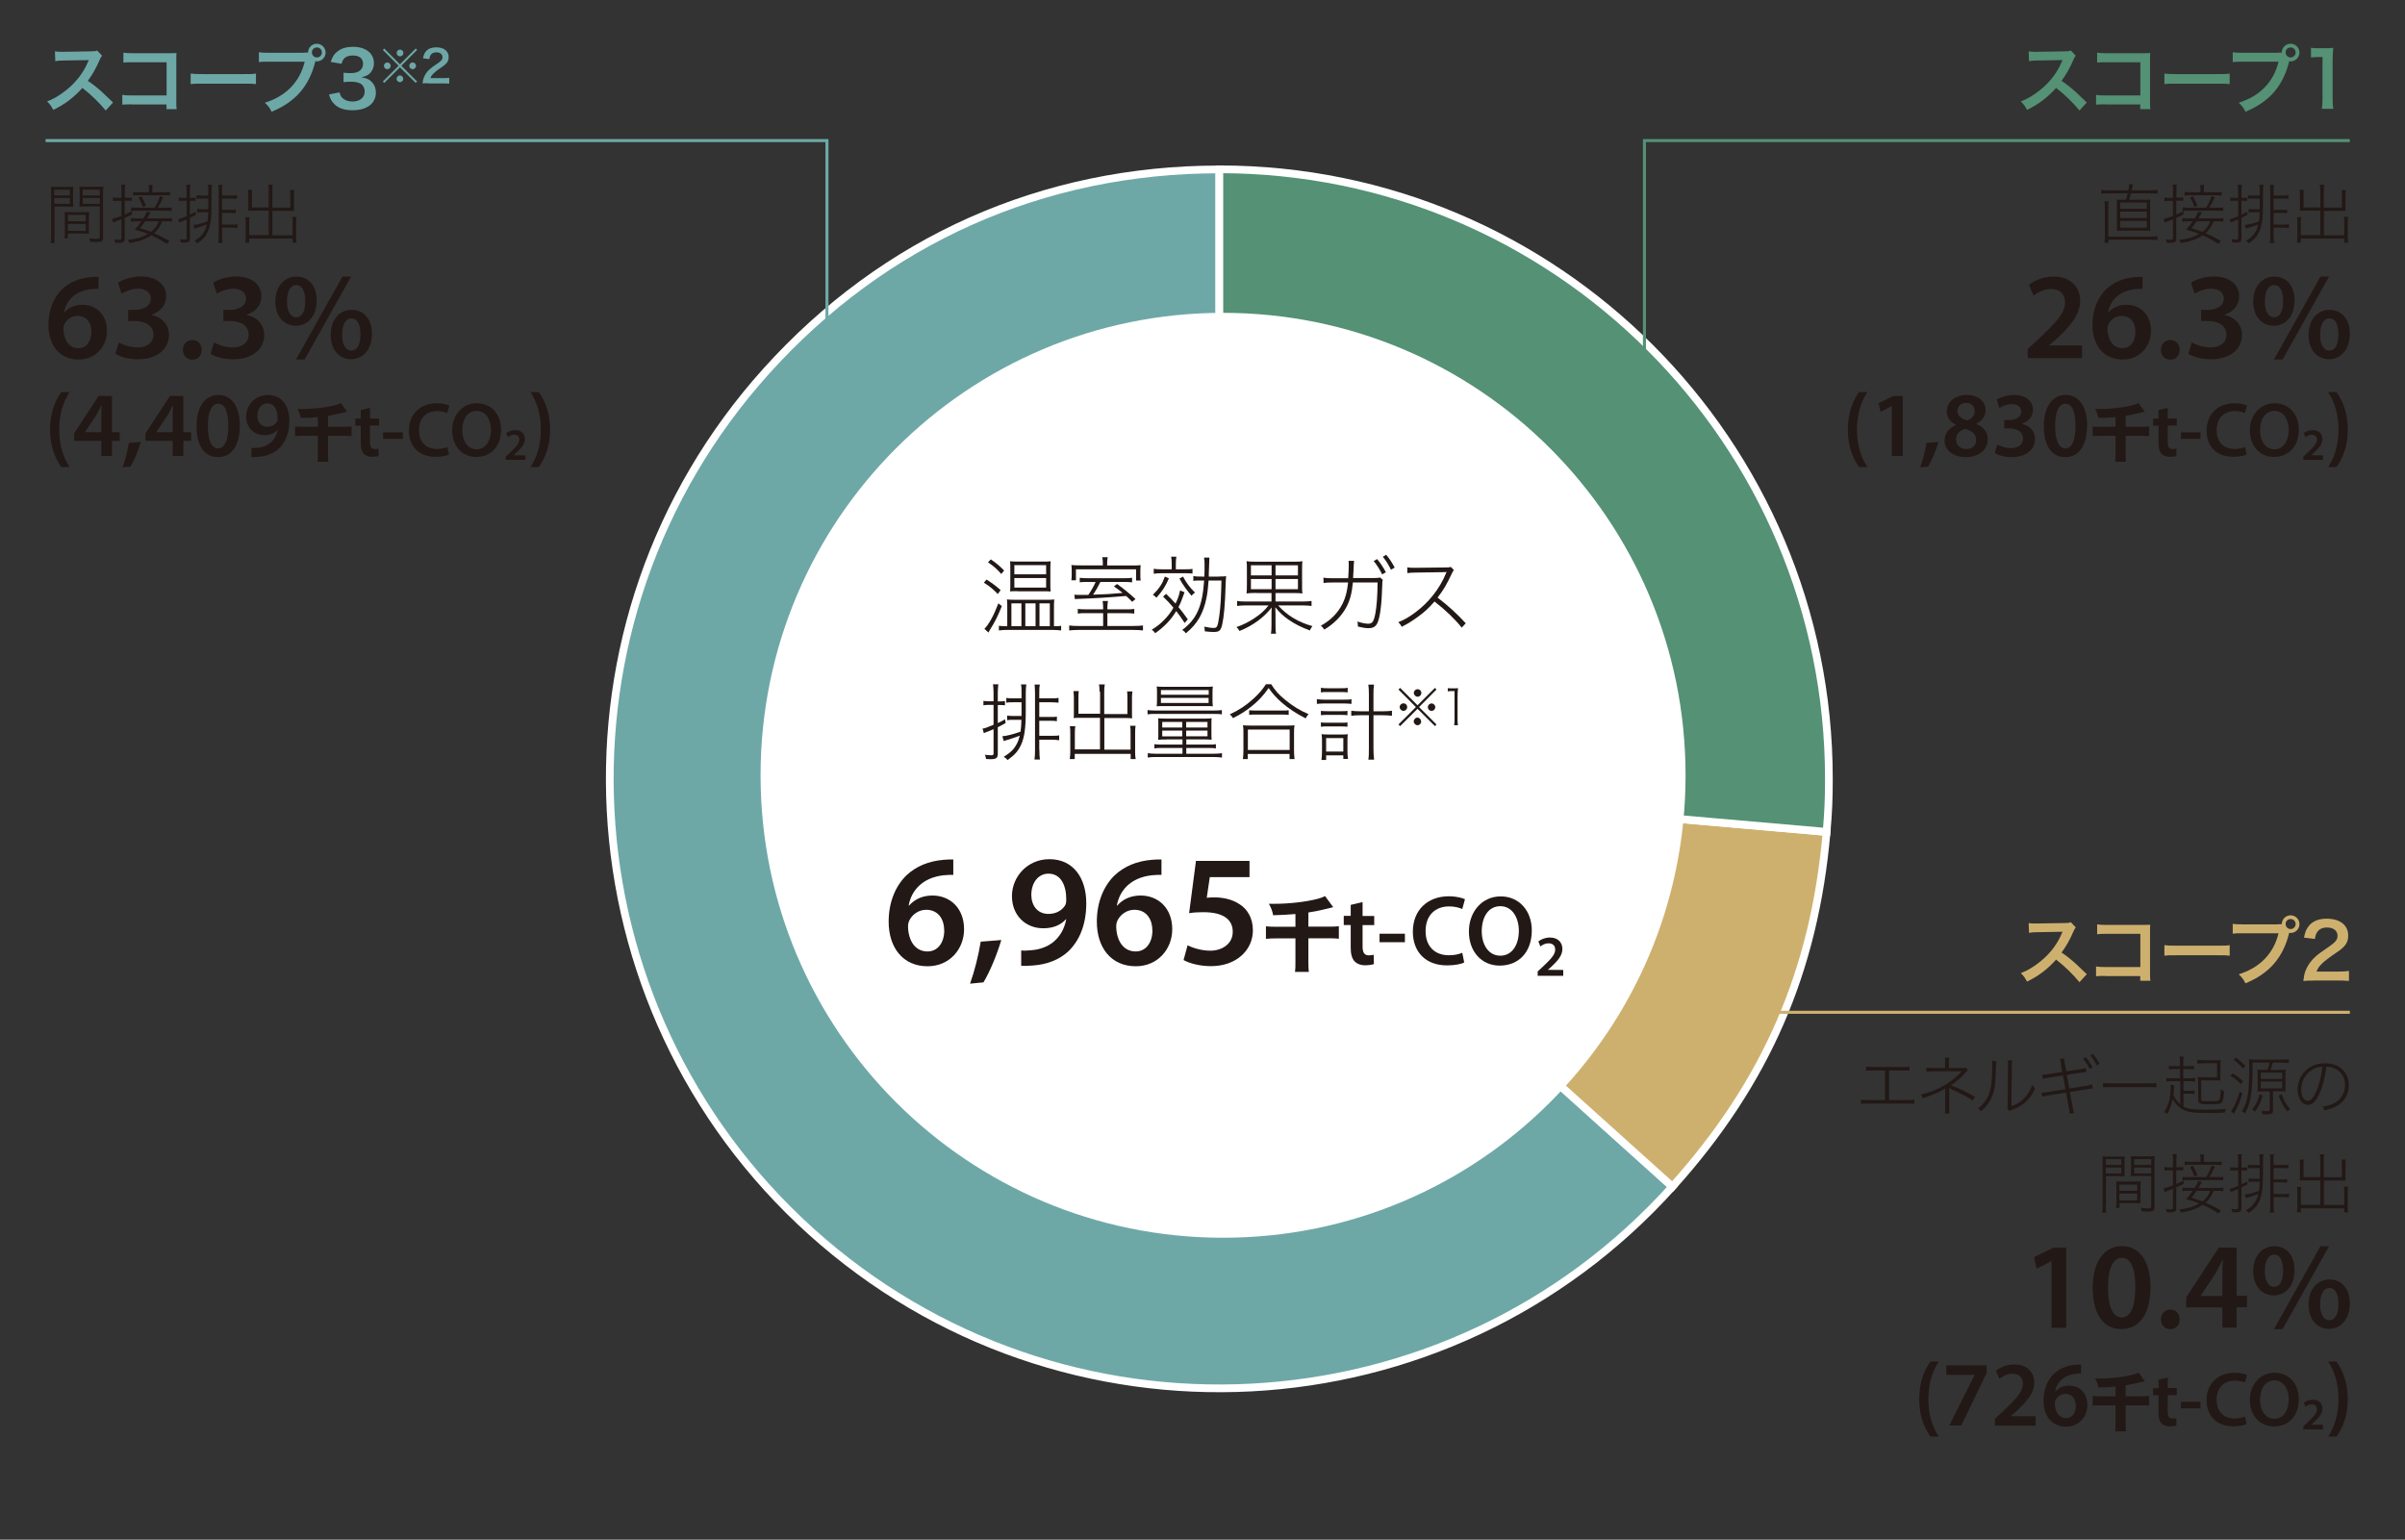 <?xml version="1.0" encoding="UTF-8"?>
<svg id="_レイヤー_1" data-name="レイヤー_1" xmlns="http://www.w3.org/2000/svg" xmlns:xlink="http://www.w3.org/1999/xlink" viewBox="0 0 221 141.5">
  <rect x="0" y="0" width="221" height="141.5" fill="#333333" stroke="none"/>
  <defs>
    <style>
      .cls-1, .cls-2, .cls-3, .cls-4, .cls-5 {
        fill: none;
      }

      .cls-6 {
        fill: #221815;
      }

      .cls-2 {
        stroke: #fff;
        stroke-width: .71px;
      }

      .cls-2, .cls-3, .cls-4, .cls-5 {
        stroke-miterlimit: 10;
      }

      .cls-7 {
        fill: #fff;
      }

      .cls-3 {
        stroke: #ceb06e;
      }

      .cls-3, .cls-4, .cls-5 {
        stroke-width: .28px;
      }

      .cls-4 {
        stroke: #6da8a7;
      }

      .cls-5 {
        stroke: #549175;
      }

      .cls-8 {
        fill: #549175;
      }

      .cls-9 {
        fill: #6da8a7;
      }

      .cls-10 {
        fill: #ceb06e;
      }

      .cls-11 {
        clip-path: url(#clippath);
      }
    </style>
    <clipPath id="clippath">
      <rect class="cls-1" width="221" height="141.5"/>
    </clipPath>
  </defs>
  <g class="cls-11">
    <path class="cls-9" d="M112.05,71.58l41.63,37.48c-20.7,22.99-56.12,24.84-79.11,4.15-22.99-20.7-24.85-56.12-4.15-79.11,10.85-12.05,25.42-18.53,41.63-18.53v56.01Z"/>
    <path class="cls-2" d="M112.05,71.58l41.63,37.48c-20.7,22.99-56.12,24.84-79.11,4.15-22.99-20.7-24.85-56.12-4.15-79.11,10.85-12.05,25.42-18.53,41.63-18.53v56.01Z"/>
    <path class="cls-10" d="M112.05,71.58l55.8,4.88c-1.12,12.82-5.56,23.03-14.17,32.6l-41.63-37.48Z"/>
    <path class="cls-2" d="M112.05,71.58l55.8,4.88c-1.12,12.82-5.56,23.03-14.17,32.6l-41.63-37.48Z"/>
    <path class="cls-8" d="M112.05,71.58V15.56c30.93,0,56.01,25.08,56.01,56.01,0,1.86-.05,3.03-.21,4.88l-55.8-4.88Z"/>
    <path class="cls-2" d="M112.05,71.58V15.56c30.93,0,56.01,25.08,56.01,56.01,0,1.86-.05,3.03-.21,4.88l-55.8-4.88Z"/>
    <path class="cls-7" d="M154.89,71.25c0,23.47-19.03,42.5-42.5,42.5s-42.5-19.03-42.5-42.5,19.03-42.5,42.5-42.5,42.5,19.03,42.5,42.5"/>
  </g>
  <g>
    <path class="cls-8" d="M191.09,10.16c-.58-.71-1.39-1.5-2.15-2.08-.79.88-1.6,1.5-2.67,2.02-.2-.36-.28-.48-.57-.78.54-.21.88-.4,1.4-.77,1.06-.74,1.9-1.76,2.35-2.85l.08-.18q-.11,0-2.32.04c-.34,0-.53.02-.76.06l-.03-.9c.2.03.33.04.62.04h.17l2.46-.04c.39,0,.45-.01.62-.08l.46.48c-.09.1-.15.2-.22.38-.32.75-.67,1.36-1.09,1.93.44.29.82.59,1.3,1.02q.17.15,1.02.97l-.67.73Z"/>
    <path class="cls-8" d="M193.47,9.59c-.48,0-.65,0-.86.03v-.9c.26.04.38.05.88.05h3.19v-3.05h-3.07c-.5,0-.64,0-.9.03v-.91c.26.04.39.05.9.05h3.37q.36,0,.61-.01c-.02.19-.02.26-.02.58v3.85c0,.35,0,.55.04.72h-.94v-.43h-3.19Z"/>
    <path class="cls-8" d="M198.9,6.76c.31.04.44.05,1.13.05h3.73c.69,0,.83,0,1.13-.05v.97c-.28-.04-.36-.04-1.14-.04h-3.72c-.78,0-.86,0-1.14.04v-.97Z"/>
    <path class="cls-8" d="M209.27,4.84c.21,0,.29,0,.41-.01,0-.46.36-.81.81-.81s.81.36.81.81-.36.81-.81.81c-.04,0-.08,0-.13-.01-.57,2.29-1.81,3.72-4.02,4.64-.18-.36-.3-.53-.62-.83,1.94-.6,3.21-1.91,3.66-3.77h-3.33c-.52,0-.65,0-.88.04v-.91c.25.04.42.05.9.05h3.21ZM210.03,4.82c0,.25.2.46.46.46s.46-.21.46-.46-.2-.46-.46-.46-.46.2-.46.46Z"/>
    <path class="cls-8" d="M213.36,10.01c.04-.27.06-.55.06-.91v-3.86h-.34c-.26,0-.46.01-.72.04v-.89c.22.04.37.04.7.04h.64c.36,0,.46,0,.71-.04-.04.41-.06.74-.06,1.16v3.54c0,.37.01.62.06.91h-1.06Z"/>
  </g>
  <g>
    <path class="cls-6" d="M195.58,17.49c.05-.25.07-.42.08-.58l.34.04c-.02.07-.02.1-.07.31-.02.1-.03.14-.05.23h1.77c.25,0,.43-.01.61-.04v.36c-.17-.02-.36-.04-.61-.04h-1.84c-.08.31-.08.34-.16.59h1.27c.31,0,.48,0,.68-.02-.02.15-.02.34-.02.66v1.58c0,.3,0,.49.02.64-.2-.02-.36-.02-.68-.02h-1.73c-.32,0-.48,0-.68.02.02-.15.02-.34.02-.64v-1.58c0-.31,0-.52-.02-.66.2.02.37.02.68.02h.16c.08-.23.11-.35.16-.59h-1.83c-.2,0-.38.01-.59.04v-.36c.2.03.35.04.59.04h1.9ZM197.7,21.74c.22,0,.39-.01.56-.04v.37c-.19-.03-.33-.04-.58-.04h-3.93v.29h-.37c.03-.2.04-.42.04-.66v-2.54c0-.26-.01-.46-.04-.62h.38c-.02.17-.03.38-.03.62v2.63h3.95ZM194.83,19.19h2.45v-.58h-2.45v.58ZM194.83,20.04h2.45v-.6h-2.45v.6ZM194.83,20.93h2.45v-.63h-2.45v.63Z"/>
    <path class="cls-6" d="M199.69,17.58c0-.25-.01-.41-.04-.61h.38c-.03.19-.04.35-.04.59v.61h.2c.21,0,.3,0,.43-.03v.32c-.14-.02-.24-.02-.43-.02h-.21v1.27c.26-.11.38-.16.67-.31v.31c-.28.13-.36.17-.67.31v1.92c0,.29-.13.38-.61.38-.07,0-.18,0-.26-.01-.02-.12-.04-.2-.09-.31.15.02.29.04.41.04.2,0,.25-.03.25-.16v-1.73c-.2.08-.21.08-.44.17-.13.05-.23.09-.31.14l-.11-.35c.19-.03.41-.1.86-.26v-1.39h-.34c-.17,0-.3,0-.44.02v-.33c.14.02.28.04.46.04h.32v-.59ZM203.41,20.34c-.17.45-.39.79-.74,1.09.53.23.79.36,1.42.72l-.25.26c-.58-.38-.91-.55-1.43-.78-.53.35-1.11.56-1.99.71-.05-.12-.09-.18-.18-.29.79-.08,1.34-.25,1.86-.55-.41-.17-.63-.24-1.22-.4.27-.28.38-.42.62-.76h-.4c-.27,0-.42,0-.56.03v-.33c.14.02.29.03.56.03h.58c.16-.25.26-.46.31-.62l.35.07c-.04.08-.06.11-.14.24-.05.08-.08.14-.18.31h1.71c.29,0,.45,0,.58-.03v.33c-.13-.02-.3-.03-.57-.03h-.32ZM202.72,19.08c.22-.33.35-.61.51-1.06l.29.1c-.17.4-.31.67-.5.97h.7c.28,0,.46,0,.58-.03v.33c-.13-.02-.31-.03-.58-.03h-2.6c-.26,0-.41,0-.55.03v-.33c.12.02.28.03.55.03h1.58ZM203.57,17.67c.29,0,.45,0,.58-.03v.33c-.13-.02-.3-.03-.58-.03h-2.25c-.28,0-.44,0-.57.03v-.33c.14.02.29.03.58.03h.88v-.2c0-.2-.01-.35-.04-.47h.38c-.02.16-.04.3-.04.47v.2h1.06ZM201.52,18.04c.19.34.26.5.4.86l-.28.11c-.11-.35-.2-.53-.39-.86l.26-.11ZM201.85,20.34c-.19.28-.3.43-.47.63.49.15.67.21,1.01.34.26-.2.44-.41.58-.66.05-.1.07-.16.13-.31h-1.24Z"/>
    <path class="cls-6" d="M205.67,17.59c0-.24-.01-.43-.04-.62h.38c-.02.17-.04.38-.04.62v.6h.1c.2,0,.29,0,.42-.03v.31c-.14-.02-.23-.02-.42-.02h-.1v1.28c.19-.09.28-.13.52-.26l.04.26c-.26.14-.35.19-.56.29v1.9c0,.29-.12.38-.5.38-.09,0-.23,0-.34-.01-.02-.13-.04-.19-.08-.31.19.03.32.04.46.04.12,0,.16-.02.16-.14v-1.71c-.19.08-.34.14-.46.19-.08.02-.13.05-.22.1l-.1-.32c.17-.02.3-.07.78-.27v-1.42h-.29c-.17,0-.29,0-.43.03v-.32c.14.02.25.03.43.03h.29v-.6ZM206.29,20.67c.31-.02.8-.14,1.29-.32.04-.29.05-.5.07-.85h-.55c-.22,0-.34,0-.47.03v-.33c.14.02.25.03.47.03h.55v-.98h-.59c-.22,0-.34,0-.49.03v-.34c.14.02.25.03.49.03h.59v-.32c0-.37,0-.49-.04-.67h.38c-.02.16-.04.34-.04.66v1.23c0,1.19-.1,1.87-.33,2.39-.2.45-.45.74-.97,1.11-.08-.1-.14-.14-.27-.23.5-.31.71-.53.92-.9.1-.19.16-.35.22-.61-.19.07-.37.14-.59.21q-.07.02-.42.13-.08.02-.13.04l-.1-.34ZM208.93,21.63c0,.33.01.51.04.7h-.39c.03-.2.04-.38.04-.7v-4.02c0-.25-.01-.44-.03-.62h.37c-.03.14-.04.3-.04.61v.37h.85c.26,0,.38,0,.52-.04v.35c-.17-.02-.33-.03-.52-.03h-.85v1.04h.75c.29,0,.4,0,.5-.03v.34c-.13-.02-.26-.03-.5-.03h-.75v1.07h.88c.26,0,.41,0,.54-.03v.35c-.17-.02-.34-.04-.54-.04h-.88v.71Z"/>
    <path class="cls-6" d="M213.21,17.5c0-.27-.01-.39-.04-.53h.41c-.03.16-.04.29-.04.53v1.58h1.66v-1.19c0-.16,0-.29-.02-.43h.38c-.02.17-.03.29-.03.44v1.21c0,.1,0,.18.01.28-.14,0-.25-.01-.36-.01h-1.63v2.25h1.87v-1.18c0-.22,0-.37-.03-.52h.38c-.02.15-.03.29-.03.52v1.37c0,.2.01.33.04.48h-.36v-.37h-3.99v.37h-.36c.02-.15.04-.29.04-.48v-1.34c0-.22,0-.37-.03-.52h.38c-.02.16-.03.28-.03.51v1.14h1.79v-2.25h-1.52c-.11,0-.21,0-.36.01.01-.14.01-.19.01-.28v-1.19c0-.14-.01-.28-.03-.45h.38c-.02.13-.02.25-.02.44v1.17h1.54v-1.58Z"/>
  </g>
  <g>
    <path class="cls-6" d="M186.33,32.92v-.85l.87-.8c1.74-1.61,2.55-2.49,2.56-3.47,0-.66-.35-1.24-1.32-1.24-.65,0-1.2.33-1.58.61l-.41-.99c.53-.43,1.34-.76,2.27-.76,1.63,0,2.43,1.03,2.43,2.23,0,1.29-.93,2.34-2.21,3.53l-.65.55v.02h3.03v1.16h-5Z"/>
    <path class="cls-6" d="M196.89,26.54c-.2,0-.43,0-.71.03-1.54.18-2.29,1.13-2.47,2.15h.03c.36-.42.92-.71,1.66-.71,1.27,0,2.26.91,2.26,2.4,0,1.41-1.03,2.63-2.6,2.63-1.79,0-2.78-1.36-2.78-3.17,0-1.42.51-2.57,1.28-3.31.68-.63,1.56-1,2.62-1.09.31-.03.53-.03.7-.02v1.09ZM196.23,30.49c0-.85-.46-1.46-1.28-1.46-.52,0-.99.32-1.2.76-.06.11-.09.25-.09.44.02.98.49,1.77,1.38,1.77.73,0,1.19-.62,1.19-1.51Z"/>
    <path class="cls-6" d="M198.57,32.15c0-.52.36-.9.86-.9s.86.36.86.9-.34.9-.86.9-.86-.38-.86-.9Z"/>
    <path class="cls-6" d="M201.43,31.48c.28.17.98.45,1.68.45,1.07,0,1.5-.6,1.48-1.18,0-.87-.82-1.25-1.67-1.25h-.65v-1.02h.62c.65,0,1.46-.29,1.46-1.03,0-.5-.37-.92-1.18-.92-.6,0-1.2.26-1.51.46l-.32-1.01c.42-.29,1.24-.57,2.12-.57,1.52,0,2.3.84,2.3,1.8,0,.77-.45,1.41-1.36,1.72v.02c.9.16,1.62.84,1.62,1.84,0,1.25-1.04,2.23-2.87,2.23-.9,0-1.67-.25-2.06-.51l.32-1.05Z"/>
    <path class="cls-6" d="M210.85,27.61c0,1.55-.91,2.33-1.92,2.33s-1.87-.79-1.88-2.21c0-1.39.8-2.31,1.94-2.31s1.86.86,1.86,2.19ZM208.12,27.69c-.01.85.29,1.47.85,1.47s.83-.59.83-1.49c0-.82-.23-1.47-.83-1.47-.57,0-.85.66-.85,1.49ZM208.96,33.04l4.27-7.62h.79l-4.27,7.62h-.79ZM215.93,30.67c0,1.54-.9,2.34-1.92,2.34s-1.87-.79-1.87-2.22.8-2.31,1.93-2.31,1.86.87,1.86,2.2ZM213.2,30.75c-.01.84.29,1.47.85,1.47s.83-.59.83-1.49c0-.83-.23-1.47-.83-1.47-.57,0-.85.66-.85,1.48Z"/>
  </g>
  <g>
    <path class="cls-6" d="M171.6,36.03c-.54.81-.96,1.93-.96,3.46s.42,2.62.96,3.43h-.77c-.48-.68-1.03-1.78-1.03-3.43,0-1.66.54-2.77,1.03-3.46h.77Z"/>
    <path class="cls-6" d="M173.84,37.33h-.02l-1.01.51-.18-.79,1.34-.66h.88v5.52h-1.01v-4.58Z"/>
    <path class="cls-6" d="M176.46,42.94c.23-.65.46-1.54.57-2.24l1.1-.08c-.24.8-.62,1.72-.95,2.26l-.71.07Z"/>
    <path class="cls-6" d="M178.69,40.5c0-.69.4-1.16,1.04-1.44v-.03c-.58-.28-.84-.74-.84-1.22,0-.9.8-1.51,1.84-1.51,1.19,0,1.73.71,1.73,1.39,0,.47-.25.95-.85,1.25v.03c.6.23,1.05.71,1.05,1.39,0,.99-.83,1.65-2.01,1.65-1.29,0-1.96-.74-1.96-1.51ZM181.6,40.45c0-.56-.42-.87-1.03-1.04-.52.15-.82.51-.82.97-.02.47.34.89.93.89.55,0,.92-.35.92-.82ZM179.87,37.77c0,.45.37.72.9.87.37-.11.69-.42.69-.83,0-.38-.23-.78-.79-.78-.53,0-.8.35-.8.75Z"/>
    <path class="cls-6" d="M183.53,40.84c.21.13.73.34,1.26.34.8,0,1.12-.45,1.11-.88,0-.65-.61-.93-1.25-.93h-.48v-.77h.47c.49,0,1.1-.22,1.1-.77,0-.37-.28-.69-.88-.69-.45,0-.9.2-1.13.35l-.24-.76c.31-.22.93-.43,1.59-.43,1.14,0,1.73.63,1.73,1.35,0,.58-.34,1.05-1.02,1.29v.02c.67.12,1.21.63,1.21,1.38,0,.94-.78,1.67-2.15,1.67-.67,0-1.25-.19-1.55-.38l.24-.79Z"/>
    <path class="cls-6" d="M191.78,39.12c0,1.78-.7,2.89-2.01,2.89s-1.96-1.16-1.96-2.84c0-1.72.73-2.87,2.02-2.87s1.96,1.19,1.96,2.82ZM188.85,39.17c0,1.34.37,2.04.94,2.04.61,0,.93-.75.93-2.07s-.31-2.04-.93-2.04c-.56,0-.95.69-.94,2.07Z"/>
  </g>
  <path class="cls-6" d="M194.41,38.33c-.63.06-.96.07-1.58.08-.06-.31-.14-.53-.31-.82.19,0,.34,0,.43,0,1.02,0,2.21-.14,3.02-.35.28-.07.39-.11.54-.2l.58.79q-.17.04-.37.09c-.38.1-.93.22-1.39.29v1.01h1.48c.29,0,.49-.01.68-.03v.89c-.2-.02-.41-.03-.68-.03h-1.48v1.67c0,.35.01.54.03.72h-.99c.03-.2.03-.38.03-.74v-1.65h-1.42c-.28,0-.48.01-.68.03v-.89c.21.02.4.03.68.03h1.42v-.9Z"/>
  <g>
    <path class="cls-6" d="M199.2,37.48v.98h.83v.65h-.83v1.52c0,.42.11.64.45.64.15,0,.26-.02.34-.04v.67c-.11.05-.34.08-.62.08-.32,0-.59-.11-.75-.28-.18-.2-.27-.51-.27-.96v-1.62h-.5v-.65h.5v-.78l.85-.21Z"/>
    <path class="cls-6" d="M202.21,39.73v.6h-1.8v-.6h1.8Z"/>
    <path class="cls-6" d="M206.44,41.77c-.21.11-.66.21-1.23.21-1.52,0-2.44-.95-2.44-2.4,0-1.57,1.09-2.52,2.55-2.52.57,0,.98.12,1.16.21l-.19.69c-.23-.1-.54-.18-.93-.18-.97,0-1.67.61-1.67,1.76,0,1.05.62,1.72,1.66,1.72.35,0,.72-.07.95-.18l.14.69Z"/>
    <path class="cls-6" d="M211.24,39.48c0,1.6-.97,2.51-2.29,2.51s-2.2-1.03-2.2-2.43.92-2.5,2.27-2.5,2.22,1.05,2.22,2.41ZM207.68,39.55c0,.97.49,1.74,1.32,1.74s1.32-.78,1.32-1.78c0-.9-.45-1.75-1.32-1.75s-1.32.8-1.32,1.78Z"/>
  </g>
  <path class="cls-6" d="M211.66,42.27v-.31l.32-.29c.63-.59.93-.91.93-1.27,0-.24-.13-.45-.48-.45-.24,0-.44.12-.58.22l-.15-.36c.19-.16.49-.28.83-.28.6,0,.88.38.88.82,0,.47-.34.85-.81,1.29l-.24.2h0s1.1,0,1.1,0v.42h-1.82Z"/>
  <path class="cls-6" d="M213.94,42.92c.54-.81.95-1.94.95-3.45s-.42-2.63-.95-3.44h.76c.49.68,1.04,1.79,1.04,3.45,0,1.66-.54,2.75-1.04,3.44h-.76Z"/>
  <g>
    <path class="cls-6" d="M90.65,53.26c.48.3.84.57,1.3.97l-.26.36c-.45-.46-.77-.73-1.28-1.04l.24-.29ZM92.06,55.7c-.4.99-.61,1.41-1.08,2.16-.05.08-.07.12-.15.27l-.37-.34c.42-.43.86-1.22,1.28-2.34l.32.25ZM91.05,51.41c.51.35.8.59,1.22,1.02l-.26.32c-.4-.46-.71-.73-1.22-1.07l.26-.28ZM97,57.55c.22,0,.34,0,.51-.04v.43c-.16-.02-.48-.05-.73-.05h-4.25c-.25,0-.51.02-.74.05v-.43c.18.02.36.04.55.04h.22v-1.83c0-.27-.01-.42-.03-.63.19.02.37.03.72.03h2.91c.37,0,.55,0,.72-.03-.02.29-.03.37-.03.59v1.87h.15ZM93.54,54.33c-.28,0-.52,0-.72.02.02-.2.02-.39.02-.64v-1.49c0-.26,0-.43-.02-.64.16.02.39.03.73.03h2.27c.36,0,.58,0,.73-.03-.02.18-.03.38-.03.61v1.55c0,.23,0,.4.03.62-.19-.02-.43-.02-.73-.02h-2.28ZM92.94,57.55h.92v-2.1h-.92v2.1ZM93.21,52.78h2.92v-.84h-2.92v.84ZM93.21,54h2.92v-.88h-2.92v.88ZM94.22,57.55h.94v-2.1h-.94v2.1ZM95.52,57.55h.95v-2.1h-.95v2.1Z"/>
    <path class="cls-6" d="M103.41,56c.42,0,.58,0,.82-.04v.43c-.23-.03-.42-.04-.82-.04h-1.65v1.18h2.3c.47,0,.74-.02.97-.05v.46c-.27-.03-.54-.05-.99-.05h-4.81c-.45,0-.72.02-.98.05v-.46c.24.04.5.05.97.05h2.15v-1.18h-1.5c-.41,0-.6,0-.83.04v-.43c.23.03.39.04.83.04h1.5v-.14c0-.24-.02-.43-.05-.63h.49c-.03.2-.05.39-.05.63v.14h1.65ZM101.34,51.74c0-.19-.01-.35-.05-.53h.5c-.03.18-.05.34-.05.53v.23h2.04c.53,0,.8,0,1.04-.03-.02.19-.03.29-.03.54v.37c0,.21,0,.36.03.5h-.42v-1.03h-5.53v1.01h-.42c.02-.18.03-.28.03-.49v-.41c0-.19,0-.31-.03-.5.22.02.48.03.95.03h1.94v-.22ZM100.13,53.48c-.46,0-.69,0-.91.04v-.42c.22.03.42.04.89.04h3.03c.47,0,.66,0,.89-.04v.42c-.23-.03-.43-.04-.89-.04h-2.02c-.25.5-.41.78-.67,1.17,1.11-.03,1.65-.06,2.71-.16-.3-.25-.43-.34-.8-.6l.29-.22c.7.51,1.04.79,1.69,1.38l-.3.26c-.26-.27-.36-.36-.56-.54-1.47.13-2.91.22-4.39.27-.13,0-.18,0-.31.03l-.06-.42c.15.02.25.02.37.02.07,0,.22,0,.45,0,.1,0,.26,0,.47,0,.29-.42.46-.73.67-1.18h-.56Z"/>
    <path class="cls-6" d="M107.15,54.57c.44.43.6.59.87.9.23-.48.32-.72.42-1.21l.41.17c-.32.88-.36,1-.56,1.36.31.36.46.58.86,1.13l-.29.33c-.36-.55-.51-.75-.77-1.09-.5.82-1.08,1.42-1.93,2.03-.11-.14-.2-.24-.32-.32.45-.27.77-.53,1.08-.84.38-.38.67-.75.91-1.18-.36-.43-.51-.59-.95-1.02l.27-.25ZM107.41,53.16c-.33.75-.57,1.12-1.14,1.77-.15-.15-.2-.18-.33-.27.33-.33.48-.5.7-.83.19-.29.26-.46.4-.84l.37.16ZM107.67,51.79c0-.25-.02-.43-.05-.63h.48c-.03.19-.05.37-.05.63v.53h.78c.37,0,.57,0,.75-.04v.43c-.18-.02-.32-.03-.74-.03h-2.07c-.35,0-.55.02-.75.05v-.46c.19.04.37.05.76.05h.89v-.53ZM108.71,52.99c.34.63.62.99,1.1,1.47-.12.08-.2.15-.32.29-.5-.6-.74-.92-1.11-1.58l.33-.18ZM112.01,52.98c.36,0,.52,0,.66-.03-.02.16-.02.22-.05.95-.04,1.5-.15,2.79-.3,3.45-.13.6-.27.73-.79.73-.22,0-.53-.02-.82-.06,0-.2,0-.21-.06-.43.41.08.63.12.89.12.31,0,.37-.14.51-1.17.11-.77.16-1.69.19-3.19h-1.18c-.05.7-.1,1.12-.19,1.58-.29,1.45-.84,2.41-1.9,3.27-.08-.12-.16-.2-.33-.31,1.32-.98,1.85-2.16,2.01-4.54h-.22c-.46,0-.61,0-.77.04v-.45c.19.04.39.05.77.05h.24c.02-.33.02-.61.02-.94,0-.4,0-.53-.05-.81h.49c0,.05,0,.09,0,.12q-.02.2-.05,1.35c0,.08,0,.12,0,.28h.94Z"/>
    <path class="cls-6" d="M115.46,54.49c-.48,0-.72.02-.91.05.02-.24.03-.38.03-.84v-1.28c0-.48,0-.6-.03-.85.19.04.41.05.87.05h3.37c.48,0,.69,0,.89-.05-.02.22-.03.36-.03.84v1.3c0,.48,0,.62.03.84-.19-.04-.43-.05-.9-.05h-1.57v.78h2.54c.33,0,.54-.02.77-.05v.46c-.24-.03-.46-.05-.77-.05h-2.3c.79.9,1.89,1.56,3.15,1.9-.12.16-.16.24-.23.4-.79-.29-1.43-.61-1.99-1.01-.47-.33-.77-.61-1.19-1.12.02.35.02.47.02.62v.97c0,.42,0,.6.05.84h-.47c.04-.25.05-.43.05-.84v-.96c0-.16,0-.3.02-.61-.73.93-1.74,1.67-2.96,2.16-.08-.15-.16-.25-.28-.36.57-.19,1.15-.48,1.64-.81.59-.39.94-.71,1.31-1.18h-2.14c-.3,0-.53.02-.75.05v-.46c.22.04.42.05.75.05h2.41v-.78h-1.39ZM114.95,51.95v.93h1.9v-.93h-1.9ZM114.95,53.21v.94h1.9v-.94h-1.9ZM117.21,52.88h2.06v-.93h-2.06v.93ZM117.21,54.15h2.06v-.94h-2.06v.94Z"/>
    <path class="cls-6" d="M123.89,53.13c.03-.41.05-.84.05-1.18,0-.22,0-.26-.02-.41h.51q-.03.19-.06,1.01l-.03.57h1.99q.35,0,.49-.05l.25.22c-.04.11-.05.14-.05.44-.05,1.82-.2,2.99-.44,3.51-.16.35-.39.49-.85.49-.23,0-.56-.05-.95-.15,0-.22,0-.3-.05-.46.41.13.73.2.99.2.39,0,.52-.19.67-.97.12-.63.19-1.62.2-2.82h-2.27c-.1,1.03-.27,1.66-.62,2.3-.43.8-1.16,1.53-2.01,2.03-.11-.17-.15-.22-.31-.36.9-.49,1.58-1.18,2.01-2.06.27-.56.39-1.04.49-1.91h-1.44c-.46,0-.52.01-.81.05l-.02-.49c.27.04.46.05.84.05h1.47ZM126.55,51.38c.33.41.57.77.8,1.21l-.34.2c-.21-.43-.46-.84-.78-1.23l.32-.18ZM127.38,50.98c.32.39.54.73.78,1.18l-.34.2c-.23-.47-.44-.81-.75-1.19l.31-.19Z"/>
    <path class="cls-6" d="M134.33,57.69c-.63-.79-1.49-1.62-2.51-2.41-.54.62-.94.98-1.49,1.38-.53.39-.94.65-1.52.94-.1-.19-.16-.25-.32-.42.6-.24.97-.46,1.57-.9,1.26-.94,2.23-2.18,2.81-3.58.02-.03.03-.08.06-.14-.06,0-.08.02-.16.02l-2.67.04c-.34,0-.57.02-.78.05v-.53c.21.03.29.04.6.04h.19l2.76-.03c.24,0,.33-.01.45-.05l.28.29c-.07.08-.12.17-.21.36-.43.93-.74,1.46-1.29,2.17,1.04.8,1.76,1.46,2.59,2.36l-.37.4Z"/>
  </g>
  <g>
    <path class="cls-6" d="M91.3,63.69c0-.31-.02-.56-.05-.8h.49c-.03.22-.05.49-.05.8v.77h.12c.26,0,.37,0,.54-.04v.4c-.18-.02-.3-.03-.54-.03h-.12v1.66c.25-.12.36-.17.67-.34l.05.34c-.34.19-.45.25-.72.38v2.45c0,.37-.15.49-.64.49-.12,0-.29,0-.44-.02-.03-.17-.05-.25-.1-.39.24.04.41.05.59.05.16,0,.2-.03.2-.19v-2.21c-.25.11-.43.19-.6.25-.1.03-.16.06-.29.12l-.12-.42c.22-.03.39-.09,1.01-.35v-1.83h-.38c-.22,0-.37,0-.55.04v-.41c.18.03.32.04.55.04h.38v-.77ZM92.11,67.66c.39-.02,1.03-.19,1.67-.42.05-.37.07-.65.08-1.09h-.7c-.29,0-.43,0-.61.04v-.43c.18.03.32.04.61.04h.71v-1.26h-.77c-.29,0-.44,0-.63.04v-.44c.18.03.32.04.63.04h.77v-.42c0-.48,0-.63-.05-.86h.49c-.03.2-.05.44-.05.85v1.59c0,1.53-.12,2.41-.42,3.08-.26.58-.58.95-1.25,1.43-.11-.13-.18-.19-.35-.3.64-.4.92-.68,1.18-1.16.13-.24.21-.46.29-.78-.25.09-.47.18-.77.27q-.08.03-.54.17-.1.03-.17.05l-.12-.44ZM95.51,68.9c0,.42.02.66.05.9h-.5c.04-.25.05-.5.05-.9v-5.19c0-.32-.02-.57-.04-.8h.48c-.04.19-.05.39-.05.79v.48h1.1c.33,0,.49,0,.67-.05v.45c-.22-.02-.43-.04-.67-.04h-1.1v1.35h.97c.37,0,.51,0,.65-.04v.43c-.16-.03-.34-.04-.65-.04h-.97v1.38h1.13c.33,0,.53,0,.7-.04v.45c-.22-.03-.44-.05-.7-.05h-1.13v.92Z"/>
    <path class="cls-6" d="M101.04,63.58c0-.35-.02-.5-.05-.68h.53c-.04.21-.05.37-.05.68v2.04h2.13v-1.53c0-.2,0-.38-.03-.55h.49c-.03.22-.04.38-.04.56v1.55c0,.12,0,.23.02.36-.18,0-.33-.02-.46-.02h-2.1v2.9h2.41v-1.52c0-.28,0-.47-.04-.67h.5c-.03.19-.04.37-.04.67v1.77c0,.25.01.43.05.62h-.46v-.48h-5.14v.48h-.46c.03-.19.05-.38.05-.62v-1.73c0-.28,0-.47-.04-.67h.5c-.03.2-.04.36-.04.66v1.47h2.31v-2.9h-1.96c-.14,0-.27,0-.46.02.02-.18.02-.24.02-.36v-1.54c0-.18-.02-.36-.04-.58h.49c-.02.17-.03.32-.03.56v1.52h1.99v-2.04Z"/>
    <path class="cls-6" d="M105.45,65.26c.22.02.45.04.76.04h5.31c.31,0,.56-.02.76-.04v.39c-.2-.03-.36-.04-.75-.04h-5.32c-.38,0-.56,0-.76.04v-.39ZM107.16,67.96c-.33,0-.51,0-.74.03.02-.19.02-.3.02-.62v-.83c0-.19,0-.36-.02-.53.17.02.39.03.74.03h3.47c.28,0,.5,0,.71-.03-.02.15-.02.29-.02.5v.86c0,.26,0,.46.02.61-.29-.02-.48-.03-.74-.03h-1.59v.48h2.07c.31,0,.46,0,.65-.04v.39c-.18-.03-.36-.04-.65-.04h-2.07v.53h2.51c.34,0,.55-.02.77-.05v.4c-.23-.03-.45-.05-.77-.05h-5.28c-.32,0-.55.01-.77.05v-.4c.22.03.43.05.77.05h2.42v-.53h-1.92c-.3,0-.47,0-.66.04v-.39c.18.03.34.04.66.04h1.92v-.48h-1.48ZM107.05,64.89c-.42,0-.56,0-.76.02.02-.16.03-.32.03-.58v-.7c0-.22,0-.36-.03-.54.22.02.42.03.75.03h3.67c.34,0,.53,0,.74-.03-.02.16-.03.31-.03.54v.7c0,.22,0,.37.03.58-.2-.02-.33-.02-.77-.02h-3.64ZM106.68,63.85h4.39v-.43h-4.39v.43ZM106.68,64.6h4.38v-.46h-4.38v.46ZM106.8,66.35v.51h1.84v-.51h-1.84ZM106.8,67.14v.53h1.84v-.53h-1.84ZM109,66.86h1.96v-.51h-1.96v.51ZM109,67.67h1.96v-.53h-1.96v.53Z"/>
    <path class="cls-6" d="M116.82,62.89c.33.54.68.94,1.27,1.42.67.56,1.42,1.02,2.16,1.32-.12.12-.19.24-.27.39-.83-.42-1.62-.94-2.23-1.48-.47-.42-.84-.82-1.17-1.31-.53.75-.97,1.21-1.64,1.74-.51.4-1.01.72-1.64,1.03-.09-.15-.14-.22-.29-.35.86-.4,1.49-.82,2.14-1.41.54-.49.83-.83,1.18-1.36h.5ZM114.21,69.76c.03-.22.05-.46.05-.74v-1.68c0-.27,0-.48-.04-.69.16.02.32.03.58.03h3.57c.26,0,.43,0,.58-.03-.03.2-.04.4-.04.69v1.68c0,.29.02.53.05.74h-.46v-.47h-3.84v.47h-.46ZM114.67,68.92h3.84v-1.87h-3.84v1.87ZM114.79,65.27c.14.02.3.03.6.03h2.4c.29,0,.48,0,.63-.03v.43c-.17-.02-.36-.03-.63-.03h-2.41c-.25,0-.43,0-.59.03v-.43Z"/>
    <path class="cls-6" d="M121,64.25c.21.03.4.05.68.05h1.83c.31,0,.49,0,.68-.05v.44c-.19-.02-.42-.04-.68-.04h-1.83c-.25,0-.46.02-.67.04v-.44ZM121.38,63.21c.18.03.34.04.61.04h1.25c.26,0,.41,0,.6-.04v.42c-.18-.02-.36-.03-.6-.03h-1.25c-.25,0-.43,0-.61.03v-.42ZM121.38,65.33c.17.02.29.03.57.03h1.31c.27,0,.4,0,.56-.03v.4c-.19-.02-.32-.03-.56-.03h-1.31c-.26,0-.4,0-.57.03v-.4ZM121.38,66.39c.15.02.29.03.57.03h1.31c.28,0,.39,0,.56-.03v.4c-.21-.02-.3-.03-.56-.03h-1.31c-.27,0-.39,0-.57.03v-.4ZM121.86,69.84h-.43c.03-.22.05-.45.05-.76v-.98c0-.26,0-.43-.04-.63.15.02.29.03.53.03h1.35c.22,0,.38,0,.53-.02-.02.18-.03.33-.03.62v.99c0,.25.02.45.05.66h-.43v-.33h-1.58v.43ZM121.86,69.07h1.58v-1.24h-1.58v1.24ZM125.79,63.76c0-.35-.02-.56-.05-.84h.52c-.04.24-.05.52-.05.84v1.61h.78c.42,0,.67-.02.92-.05v.46c-.27-.03-.53-.05-.92-.05h-.78v2.99c0,.49.02.8.06,1.09h-.53c.05-.31.05-.53.05-1.09v-2.99h-.74c-.36,0-.62.02-.88.05v-.46c.23.03.5.05.88.05h.74v-1.61Z"/>
  </g>
  <g>
    <path class="cls-6" d="M131.86,63.22l.14.15-1.6,1.61,1.6,1.6-.14.15-1.6-1.59-1.6,1.59-.15-.15,1.6-1.6-1.6-1.61.15-.15,1.6,1.6,1.6-1.6ZM129.31,64.98c0,.19-.15.35-.34.35s-.35-.16-.35-.35.15-.34.35-.34.34.15.34.34ZM130.6,66.3c0,.19-.16.35-.34.35s-.35-.17-.35-.35.16-.35.32-.35h.01s0,0,0,0h0c.19,0,.34.15.34.34ZM130.61,63.68c0,.19-.15.35-.34.35s-.35-.16-.35-.35.16-.34.35-.34.34.15.34.34ZM131.89,64.99c0,.19-.15.34-.34.34s-.34-.15-.34-.34.15-.34.34-.34.34.15.34.34Z"/>
    <path class="cls-6" d="M133.03,63.24c.11.02.19.02.35.02h.25c.13,0,.21,0,.35-.02-.03.28-.04.52-.04.75v2.17c0,.21,0,.33.04.49h-.36c.03-.15.04-.29.04-.49v-2.65h-.25c-.13,0-.24,0-.37.03v-.3Z"/>
  </g>
  <g>
    <path class="cls-6" d="M87.61,80.4c-.26,0-.56,0-.92.04-1.99.23-2.96,1.46-3.19,2.78h.04c.47-.54,1.19-.92,2.14-.92,1.64,0,2.91,1.17,2.91,3.1,0,1.82-1.33,3.4-3.35,3.4-2.31,0-3.58-1.76-3.58-4.1,0-1.83.66-3.32,1.65-4.27.88-.82,2.02-1.29,3.38-1.41.39-.04.69-.04.91-.03v1.41ZM86.76,85.5c0-1.1-.6-1.89-1.65-1.89-.67,0-1.27.41-1.55.98-.07.15-.12.32-.12.57.03,1.26.63,2.28,1.79,2.28.94,0,1.54-.8,1.54-1.95Z"/>
    <path class="cls-6" d="M89.14,90.4c.4-1.11.79-2.65.98-3.86l1.89-.15c-.41,1.38-1.07,2.96-1.64,3.89l-1.23.12Z"/>
    <path class="cls-6" d="M93.84,87.35c.28.03.56.01,1-.03.7-.06,1.41-.31,1.93-.73.62-.5,1.04-1.21,1.21-2.11h-.03c-.48.53-1.16.83-2.08.83-1.65,0-2.88-1.2-2.88-2.96s1.41-3.39,3.44-3.39c2.21,0,3.39,1.74,3.39,4.05,0,2.03-.67,3.48-1.65,4.42-.83.78-1.98,1.21-3.25,1.3-.41.04-.82.04-1.08.03v-1.42ZM94.77,82.25c.01.98.57,1.74,1.57,1.74.73,0,1.26-.34,1.54-.79.06-.12.1-.26.1-.51.01-1.29-.47-2.4-1.64-2.4-.91,0-1.57.8-1.57,1.96Z"/>
    <path class="cls-6" d="M106.74,80.4c-.26,0-.56,0-.92.04-1.99.23-2.96,1.46-3.19,2.78h.04c.47-.54,1.18-.92,2.14-.92,1.64,0,2.91,1.17,2.91,3.1,0,1.82-1.33,3.4-3.35,3.4-2.31,0-3.58-1.76-3.58-4.1,0-1.83.66-3.32,1.65-4.27.88-.82,2.02-1.29,3.38-1.41.4-.04.69-.04.91-.03v1.41ZM105.89,85.5c0-1.1-.6-1.89-1.65-1.89-.67,0-1.27.41-1.55.98-.07.15-.12.32-.12.57.03,1.26.63,2.28,1.79,2.28.94,0,1.54-.8,1.54-1.95Z"/>
    <path class="cls-6" d="M114.83,80.61h-3.66l-.28,1.9c.22-.03.41-.04.69-.04.83,0,1.67.19,2.31.62.72.45,1.24,1.26,1.24,2.41,0,1.81-1.51,3.29-3.85,3.29-1.1,0-2.02-.28-2.52-.56l.37-1.36c.41.22,1.23.5,2.09.5,1.05,0,2.06-.6,2.06-1.74,0-1.08-.8-1.8-2.71-1.8-.53,0-.92.03-1.3.09l.63-4.8h4.92v1.49Z"/>
  </g>
  <path class="cls-6" d="M119.03,84c-.81.07-1.24.09-2.04.11-.07-.39-.18-.68-.39-1.05.25,0,.44,0,.56,0,1.32,0,2.86-.18,3.9-.45.36-.1.5-.15.7-.26l.75,1.02q-.23.05-.48.12c-.49.13-1.21.28-1.8.37v1.3h1.92c.38,0,.63-.01.88-.04v1.15c-.26-.03-.53-.04-.88-.04h-1.92v2.16c0,.45.01.69.04.93h-1.27c.04-.26.04-.49.04-.95v-2.13h-1.83c-.36,0-.61.01-.88.04v-1.15c.27.03.52.04.88.04h1.83v-1.16Z"/>
  <g>
    <path class="cls-6" d="M125.21,82.91v1.27h1.07v.84h-1.07v1.96c0,.54.15.82.58.82.19,0,.34-.03.44-.06l.02.86c-.17.06-.46.11-.81.11-.41,0-.76-.14-.97-.37-.24-.26-.35-.66-.35-1.24v-2.09h-.64v-.84h.64v-1.01l1.1-.26Z"/>
    <path class="cls-6" d="M129.1,85.81v.78h-2.33v-.78h2.33Z"/>
    <path class="cls-6" d="M134.56,88.45c-.26.14-.85.27-1.59.27-1.96,0-3.14-1.23-3.14-3.1,0-2.03,1.41-3.25,3.29-3.25.74,0,1.27.16,1.5.27l-.25.9c-.29-.13-.7-.24-1.21-.24-1.25,0-2.16.79-2.16,2.27,0,1.35.79,2.22,2.15,2.22.46,0,.93-.09,1.22-.23l.18.89Z"/>
    <path class="cls-6" d="M140.76,85.49c0,2.07-1.25,3.25-2.95,3.25s-2.83-1.33-2.83-3.13,1.19-3.23,2.92-3.23,2.86,1.36,2.86,3.12ZM136.16,85.58c0,1.25.63,2.25,1.71,2.25s1.7-1,1.7-2.29c0-1.16-.58-2.26-1.7-2.26s-1.71,1.03-1.71,2.3Z"/>
  </g>
  <path class="cls-6" d="M141.3,89.68v-.4l.41-.38c.81-.76,1.2-1.17,1.2-1.63,0-.31-.17-.58-.62-.58-.3,0-.56.15-.74.29l-.19-.46c.25-.2.63-.36,1.07-.36.77,0,1.14.49,1.14,1.05,0,.61-.44,1.1-1.04,1.66l-.3.26h0s1.42.01,1.42.01v.54h-2.35Z"/>
  <polyline class="cls-5" points="215.93 12.92 151.11 12.92 151.11 37.85"/>
  <polyline class="cls-4" points="4.19 12.92 75.99 12.92 75.99 37.85"/>
  <g>
    <path class="cls-10" d="M191.09,90.27c-.58-.71-1.39-1.5-2.15-2.08-.79.88-1.6,1.5-2.67,2.02-.2-.36-.28-.48-.57-.78.54-.21.88-.4,1.4-.77,1.06-.74,1.9-1.76,2.35-2.85l.08-.18q-.11,0-2.32.04c-.34,0-.53.02-.76.06l-.03-.9c.2.04.33.04.62.04h.17l2.46-.04c.39,0,.45-.01.62-.08l.46.48c-.09.11-.15.2-.22.38-.32.75-.67,1.36-1.09,1.93.44.29.82.59,1.3,1.02q.17.15,1.02.97l-.67.73Z"/>
    <path class="cls-10" d="M193.47,89.69c-.48,0-.65,0-.86.03v-.9c.26.04.38.05.88.05h3.19v-3.05h-3.07c-.5,0-.64,0-.9.04v-.91c.26.04.39.05.9.05h3.37q.36,0,.61-.01c-.02.19-.02.26-.02.58v3.84c0,.35,0,.55.04.72h-.94v-.43h-3.19Z"/>
    <path class="cls-10" d="M198.9,86.86c.31.04.44.05,1.13.05h3.73c.69,0,.83,0,1.13-.05v.97c-.28-.04-.36-.04-1.14-.04h-3.72c-.78,0-.86,0-1.14.04v-.97Z"/>
    <path class="cls-10" d="M209.27,84.94c.21,0,.29,0,.41-.01,0-.46.36-.81.81-.81s.81.36.81.81-.36.81-.81.81c-.04,0-.08,0-.13-.01-.57,2.29-1.81,3.72-4.02,4.64-.18-.36-.3-.53-.62-.83,1.94-.6,3.21-1.91,3.66-3.77h-3.33c-.52,0-.65,0-.88.04v-.91c.25.04.42.05.9.05h3.21ZM210.03,84.92c0,.25.2.46.46.46s.46-.21.46-.46-.2-.46-.46-.46-.46.2-.46.46Z"/>
    <path class="cls-10" d="M212.56,90.12c-.55,0-.66,0-.9.04.04-.4.09-.64.18-.9.19-.51.5-.96.96-1.37.25-.22.46-.38,1.16-.85.64-.44.84-.67.84-1.03,0-.48-.37-.77-.97-.77-.41,0-.71.14-.89.41-.12.17-.17.32-.22.64l-1-.12c.1-.53.22-.82.48-1.12.35-.41.9-.62,1.6-.62,1.23,0,1.98.59,1.98,1.55,0,.46-.15.8-.5,1.12-.2.18-.27.24-1.18.86-.31.22-.66.51-.83.7-.21.22-.29.36-.4.63h1.96c.44,0,.79-.02,1.02-.06v.92c-.33-.03-.61-.04-1.06-.04h-2.25Z"/>
  </g>
  <g>
    <path class="cls-6" d="M173.58,101.1h1.65c.34,0,.47,0,.68-.04v.38c-.2-.02-.38-.02-.67-.02h-3.55c-.3,0-.47,0-.68.02v-.38c.21.03.35.04.68.04h1.53v-2.72h-1.08c-.29,0-.47,0-.67.02v-.38c.2.03.35.04.68.04h2.63c.32,0,.47,0,.68-.04v.38c-.2-.02-.38-.02-.67-.02h-1.2v2.72Z"/>
    <path class="cls-6" d="M178.72,102.32c.02-.14.03-.29.03-.5v-1.57c0-.1,0-.17.01-.23h-.01s-.1.08-.15.11c-.48.28-1.1.54-1.91.79-.05-.14-.08-.19-.19-.32.69-.17,1.23-.37,1.85-.68.7-.37,1.26-.77,1.8-1.35q.05-.05.13-.13h0c-.08,0-.2.01-.31.01h-2.38c-.26.01-.41.02-.57.04v-.38c.16.03.32.04.57.04h1.15v-.55c0-.2,0-.28-.02-.4h.39c-.02.13-.02.21-.02.38v.57h1.33c.11,0,.16,0,.23-.04l.19.23q-.09.08-.23.24c-.37.43-.83.83-1.34,1.16.79.3,1.49.64,2.22,1.06l-.21.34c-.54-.36-.97-.59-2.03-1.07-.07-.03-.09-.05-.14-.08h-.01c.02.09.02.14.02.29v1.54c0,.26,0,.35.02.52h-.41Z"/>
    <path class="cls-6" d="M183.45,97.52q-.02.14-.04.5c-.04,1.59-.1,2.05-.32,2.65-.21.55-.48.94-1.04,1.46-.09-.12-.14-.16-.29-.26.5-.39.82-.82,1.03-1.37.2-.53.28-1.31.28-2.57,0-.23,0-.3-.02-.43l.41.02ZM184.91,97.45c-.03.13-.04.24-.04.52l-.04,3.68c.51-.17.84-.37,1.16-.7.35-.35.59-.76.74-1.23.1.14.14.18.28.29-.3.68-.68,1.16-1.18,1.51-.26.18-.51.31-.86.44-.07.03-.14.05-.19.08-.07.02-.08.03-.13.06l-.2-.24c.03-.08.03-.11.04-.35l.03-3.54q0-.38-.02-.52h.41Z"/>
    <path class="cls-6" d="M189.41,97.83c-.04-.25-.07-.36-.13-.5l.4-.07c0,.15.01.23.06.5l.13.7,1.27-.2c.26-.04.38-.07.52-.11l.07.35q-.17.02-.53.08l-1.28.2.23,1.26,1.5-.24c.28-.05.44-.08.59-.14l.07.37c-.19.02-.39.05-.58.08l-1.53.25.26,1.37c.05.29.07.37.13.55l-.4.08c-.01-.17-.03-.31-.08-.56l-.25-1.39-1.64.26q-.37.06-.56.12l-.07-.38c.2,0,.34-.01.58-.05l1.63-.26-.23-1.27-1.26.2c-.23.04-.43.08-.59.13l-.07-.38c.2,0,.33-.02.61-.07l1.25-.2-.13-.68ZM191.67,97.15c.26.32.44.59.62.94l-.26.16c-.16-.34-.36-.65-.61-.95l.25-.14ZM192.32,96.84c.25.31.42.56.61.91l-.26.16c-.18-.37-.34-.63-.58-.92l.24-.14Z"/>
    <path class="cls-6" d="M193.25,99.53c.16.02.26.03.66.03h3.59c.41,0,.49,0,.65-.03v.4c-.16-.02-.27-.02-.65-.02h-3.59c-.41,0-.5,0-.66.02v-.4Z"/>
    <path class="cls-6" d="M200.34,99.36h-.68c-.28,0-.43.01-.59.04v-.34c.13.02.31.04.59.04h.67v-.85h-.5c-.23,0-.38,0-.53.03v-.33c.14.02.25.03.53.03h.5v-.27c0-.3,0-.45-.04-.61h.37c-.03.15-.04.3-.04.61v.27h.45c.29,0,.4,0,.54-.03v.33c-.16-.02-.31-.03-.54-.03h-.45v.85h.52c.28,0,.44-.01.58-.04v.34c-.16-.02-.31-.04-.58-.04h-.5v.89h.53c.2,0,.33,0,.49-.03v.33c-.14-.02-.29-.04-.5-.04h-.52v1.18c.4.23.82.29,2.02.29.93,0,1.37-.02,1.9-.08-.08.15-.1.21-.13.35-.44.02-.82.03-1.51.03-1.6,0-2.1-.1-2.61-.49-.28-.21-.5-.49-.66-.79-.11.56-.25.94-.49,1.37-.09-.08-.17-.13-.28-.16.4-.64.59-1.37.59-2.26,0-.08,0-.19-.02-.25l.34.04c-.01.07-.02.12-.02.23-.01.29-.03.47-.05.66.16.35.34.59.63.85v-2.12ZM204.02,98.67c0,.38,0,.5.02.64-.16-.02-.27-.02-.67-.02h-1.1v1.67c0,.12,0,.14.03.17.04.05.22.08.5.08.23,0,.83-.02.89-.02.22-.03.29-.11.33-.4.02-.16.03-.4.04-.68.13.08.19.12.31.16-.02.52-.08.82-.16.98-.1.19-.36.24-1.13.24-.59,0-.82-.02-.95-.11-.11-.07-.14-.16-.14-.39v-1.34c0-.32,0-.49-.03-.67.16.02.27.02.61.02h1.16v-1.28h-1.24c-.25,0-.41.01-.58.03v-.35c.14.02.32.04.59.04h.96c.34,0,.46,0,.6-.03-.02.15-.02.26-.02.6v.64Z"/>
    <path class="cls-6" d="M205.15,98.64c.4.24.64.42.97.73l-.2.26c-.37-.37-.58-.53-.96-.76l.19-.23ZM206.06,100.49c-.2.69-.34,1.04-.65,1.61q-.03.06-.07.14c-.02.05-.03.06-.06.12l-.28-.26c.24-.22.58-.97.82-1.79l.24.18ZM205.46,97.2c.37.26.59.46.87.76l-.22.23c-.31-.35-.52-.54-.86-.78l.21-.2ZM209.47,98.32c.23,0,.4,0,.56-.02-.02.12-.02.22-.02.44v1.12c0,.25,0,.34.02.45-.17-.02-.29-.02-.48-.02h-.68v1.75c0,.28-.11.37-.47.37-.1,0-.38,0-.52-.02-.01-.12-.02-.19-.07-.32.24.04.41.05.58.05.14,0,.18-.03.18-.16v-1.66h-.62c-.18,0-.32,0-.51.02.02-.11.02-.22.02-.41v-1.14c0-.19,0-.33-.02-.47.16.02.33.02.57.02h.34c.09-.2.16-.4.2-.67h-1.56v.65c0,1.08-.07,2.03-.2,2.67-.1.52-.25.92-.5,1.36-.1-.1-.16-.15-.27-.2.31-.52.46-.95.56-1.69.08-.56.11-1.3.11-2.25,0-.28-.01-.55-.04-.84.15.02.29.03.55.03h2.5c.29,0,.46,0,.62-.03v.34c-.19-.02-.39-.03-.62-.03h-.85c-.09.34-.12.43-.22.67h.83ZM207.92,100.66c-.17.64-.34.99-.71,1.5-.1-.09-.16-.14-.26-.2.22-.27.32-.41.44-.67.12-.25.17-.4.24-.72l.29.09ZM207.75,99.15h1.97v-.57h-1.97v.57ZM207.75,100.03h1.97v-.64h-1.97v.64ZM209.67,100.57c.14.38.22.57.4.85.12.2.19.3.38.5-.12.08-.16.11-.26.23-.37-.48-.58-.86-.8-1.48l.28-.1Z"/>
    <path class="cls-6" d="M213.19,100.38c-.34.8-.69,1.16-1.11,1.16-.54,0-.95-.61-.95-1.41,0-.6.23-1.19.62-1.62.47-.53,1.12-.79,1.91-.79.65,0,1.22.2,1.6.58.38.36.58.87.58,1.43,0,.88-.46,1.6-1.25,1.99-.28.14-.53.22-.99.33-.05-.17-.08-.22-.17-.34.49-.08.8-.19,1.1-.35.61-.33.96-.94.96-1.64s-.37-1.29-1-1.55c-.23-.1-.41-.13-.72-.14-.09.83-.31,1.74-.58,2.36ZM212.49,98.3c-.64.37-1.03,1.07-1.03,1.83,0,.59.26,1.05.61,1.05.26,0,.52-.29.79-.89.25-.58.47-1.47.56-2.27-.37.03-.64.11-.92.28Z"/>
  </g>
  <g>
    <path class="cls-6" d="M193.5,110.79c0,.34.01.51.04.65h-.37c.02-.16.04-.34.04-.65v-3.86c0-.29,0-.47-.02-.66.17.02.32.02.62.02h.82c.29,0,.44,0,.61-.02-.01.17-.02.34-.02.58v.7c0,.24,0,.41.02.56-.13-.01-.37-.02-.62-.02h-1.1v2.71ZM193.5,107.06h1.43v-.53h-1.43v.53ZM193.5,107.84h1.43v-.54h-1.43v.54ZM196.68,110.03c0,.23,0,.39.02.55-.17-.01-.37-.02-.62-.02h-1.32v.44h-.31c.02-.16.03-.31.03-.56v-1.3c0-.22,0-.39-.02-.57.17.02.32.02.61.02h1.03c.29,0,.43,0,.61-.02-.01.17-.02.33-.02.57v.88ZM194.75,109.44h1.64v-.58h-1.64v.58ZM194.75,110.32h1.64v-.63h-1.64v.63ZM197.98,110.89c0,.35-.11.45-.53.45-.14,0-.42,0-.64-.02-.02-.13-.05-.22-.1-.32.3.04.54.05.7.05.22,0,.27-.03.27-.17v-2.81h-1.25c-.26,0-.45,0-.62.02.01-.16.02-.34.02-.56v-.7c0-.22,0-.4-.02-.58.17.02.31.02.61.02h.95c.32,0,.47,0,.64-.02-.02.22-.03.4-.03.65v3.98ZM196.11,107.06h1.57v-.53h-1.57v.53ZM196.11,107.84h1.57v-.54h-1.57v.54Z"/>
    <path class="cls-6" d="M199.69,106.68c0-.25-.01-.41-.04-.61h.38c-.03.19-.04.35-.04.59v.61h.2c.21,0,.3,0,.43-.03v.32c-.14-.02-.24-.02-.43-.02h-.21v1.27c.26-.11.38-.16.67-.31v.31c-.28.13-.36.17-.67.31v1.92c0,.29-.13.38-.61.38-.07,0-.18,0-.26-.01-.02-.13-.04-.2-.09-.31.15.02.29.04.41.04.2,0,.25-.03.25-.16v-1.73c-.2.08-.21.08-.44.17-.13.05-.23.09-.31.14l-.11-.35c.19-.03.41-.1.86-.26v-1.39h-.34c-.17,0-.3,0-.44.02v-.33c.14.02.28.04.46.04h.32v-.59ZM203.41,109.44c-.17.45-.39.79-.74,1.09.53.23.79.36,1.42.72l-.25.26c-.58-.38-.91-.55-1.43-.78-.53.35-1.11.56-1.99.71-.05-.12-.09-.18-.18-.29.79-.08,1.34-.25,1.86-.55-.41-.17-.63-.24-1.22-.4.27-.28.38-.42.62-.76h-.4c-.27,0-.42,0-.56.03v-.33c.14.02.29.03.56.03h.58c.16-.25.26-.46.31-.62l.35.07c-.04.08-.06.11-.14.24-.05.08-.08.14-.18.31h1.71c.29,0,.45,0,.58-.03v.33c-.13-.02-.3-.03-.57-.03h-.32ZM202.72,108.18c.22-.33.35-.61.51-1.06l.29.1c-.17.4-.31.67-.5.96h.7c.28,0,.46,0,.58-.03v.33c-.13-.02-.31-.03-.58-.03h-2.6c-.26,0-.41,0-.55.03v-.33c.13.02.28.03.55.03h1.58ZM203.57,106.77c.29,0,.45,0,.58-.03v.33c-.13-.02-.3-.03-.58-.03h-2.25c-.28,0-.44,0-.57.03v-.33c.14.02.29.03.58.03h.88v-.2c0-.2-.01-.35-.04-.47h.38c-.02.16-.04.3-.04.47v.2h1.06ZM201.52,107.14c.19.34.26.5.4.86l-.28.11c-.11-.35-.2-.53-.39-.86l.26-.11ZM201.85,109.44c-.19.28-.3.43-.47.63.49.15.67.21,1.01.34.26-.2.44-.41.58-.66.05-.1.07-.16.13-.31h-1.24Z"/>
    <path class="cls-6" d="M205.67,106.7c0-.24-.01-.43-.04-.62h.38c-.02.17-.04.38-.04.62v.6h.1c.2,0,.29,0,.42-.03v.31c-.14-.02-.23-.02-.42-.02h-.1v1.28c.19-.09.28-.13.52-.26l.04.26c-.26.14-.35.19-.56.29v1.9c0,.29-.12.38-.5.38-.09,0-.23,0-.34-.01-.02-.13-.04-.19-.08-.31.19.03.32.04.46.04.12,0,.16-.02.16-.14v-1.71c-.19.08-.34.14-.46.19-.08.02-.13.05-.22.1l-.1-.32c.17-.02.3-.07.78-.27v-1.42h-.29c-.17,0-.29,0-.43.03v-.32c.14.02.25.03.43.03h.29v-.6ZM206.29,109.77c.31-.02.8-.14,1.29-.32.04-.29.05-.5.07-.85h-.55c-.22,0-.34,0-.47.03v-.33c.14.02.25.03.47.03h.55v-.98h-.59c-.22,0-.34,0-.49.03v-.34c.14.02.25.03.49.03h.59v-.32c0-.37,0-.49-.04-.67h.38c-.02.16-.04.34-.04.66v1.23c0,1.19-.1,1.87-.33,2.39-.2.45-.45.74-.97,1.11-.08-.1-.14-.14-.27-.23.5-.31.71-.53.92-.9.1-.19.16-.35.22-.61-.19.07-.37.14-.59.21q-.07.02-.42.13-.08.02-.13.04l-.1-.34ZM208.93,110.73c0,.33.01.51.04.7h-.39c.03-.2.04-.38.04-.7v-4.02c0-.25-.01-.44-.03-.62h.37c-.03.14-.04.3-.04.61v.37h.85c.26,0,.38,0,.52-.04v.35c-.17-.02-.33-.03-.52-.03h-.85v1.04h.75c.29,0,.4,0,.5-.03v.33c-.13-.02-.26-.03-.5-.03h-.75v1.07h.88c.26,0,.41,0,.54-.03v.35c-.17-.02-.34-.04-.54-.04h-.88v.71Z"/>
    <path class="cls-6" d="M213.21,106.61c0-.27-.01-.39-.04-.53h.41c-.03.16-.04.29-.04.53v1.58h1.66v-1.19c0-.16,0-.29-.02-.43h.38c-.02.17-.03.29-.03.44v1.21c0,.1,0,.18.01.28-.14,0-.25-.01-.36-.01h-1.63v2.25h1.87v-1.17c0-.22,0-.37-.03-.52h.38c-.02.15-.03.29-.03.52v1.37c0,.2.01.33.04.48h-.36v-.37h-3.99v.37h-.36c.02-.15.04-.29.04-.48v-1.34c0-.22,0-.37-.03-.52h.38c-.02.16-.03.28-.03.51v1.14h1.79v-2.25h-1.52c-.11,0-.21,0-.36.01.01-.14.01-.19.01-.28v-1.19c0-.14-.01-.28-.03-.45h.38c-.02.13-.02.25-.02.44v1.17h1.54v-1.58Z"/>
  </g>
  <g>
    <path class="cls-6" d="M188.52,115.91h-.02l-1.35.68-.24-1.05,1.79-.88h1.17v7.37h-1.35v-6.11Z"/>
    <path class="cls-6" d="M197.61,118.29c0,2.37-.93,3.85-2.69,3.85s-2.61-1.54-2.62-3.79c0-2.29.98-3.83,2.7-3.83s2.61,1.59,2.61,3.76ZM193.71,118.36c-.01,1.79.49,2.72,1.26,2.72.82,0,1.25-1,1.25-2.77s-.41-2.72-1.25-2.72c-.75,0-1.27.92-1.26,2.77Z"/>
    <path class="cls-6" d="M198.57,121.25c0-.52.36-.9.86-.9s.86.36.86.9-.34.9-.86.9-.86-.39-.86-.9Z"/>
    <path class="cls-6" d="M204.22,122.02v-1.87h-3.33v-.91l3-4.59h1.64v4.44h.95v1.05h-.95v1.87h-1.32ZM204.22,119.1v-2.01c0-.42.01-.85.05-1.28h-.05c-.23.46-.42.84-.65,1.25l-1.35,2.02v.02s2,0,2,0Z"/>
    <path class="cls-6" d="M210.85,116.72c0,1.55-.91,2.33-1.92,2.33s-1.87-.79-1.88-2.21c0-1.39.8-2.31,1.94-2.31s1.86.86,1.86,2.19ZM208.12,116.79c-.01.85.29,1.47.85,1.47s.83-.59.83-1.49c0-.82-.23-1.47-.83-1.47-.57,0-.85.66-.85,1.49ZM208.96,122.15l4.27-7.62h.79l-4.27,7.62h-.79ZM215.93,119.78c0,1.54-.9,2.34-1.92,2.34s-1.87-.79-1.87-2.22.8-2.31,1.93-2.31,1.86.87,1.86,2.2ZM213.2,119.86c-.01.84.29,1.47.85,1.47s.83-.59.83-1.49c0-.83-.23-1.47-.83-1.47-.57,0-.85.66-.85,1.49Z"/>
  </g>
  <g>
    <path class="cls-6" d="M178.16,125.13c-.54.81-.96,1.93-.96,3.46s.42,2.62.96,3.43h-.77c-.48-.68-1.03-1.79-1.03-3.43,0-1.66.54-2.77,1.03-3.46h.77Z"/>
    <path class="cls-6" d="M182.56,125.49v.67l-2.34,4.85h-1.1l2.33-4.64v-.02h-2.6v-.87h3.71Z"/>
    <path class="cls-6" d="M183.32,131.02v-.64l.65-.6c1.3-1.21,1.91-1.87,1.92-2.6,0-.49-.26-.93-.99-.93-.48,0-.9.25-1.18.46l-.31-.74c.4-.32,1-.57,1.7-.57,1.22,0,1.82.77,1.82,1.67,0,.97-.7,1.75-1.66,2.64l-.48.42v.02h2.27v.87h-3.75Z"/>
    <path class="cls-6" d="M191.24,126.23c-.15,0-.32,0-.54.03-1.16.14-1.72.85-1.85,1.62h.03c.27-.31.69-.54,1.24-.54.95,0,1.69.68,1.69,1.8,0,1.05-.77,1.97-1.95,1.97-1.34,0-2.08-1.02-2.08-2.38,0-1.06.38-1.93.96-2.48.51-.48,1.17-.75,1.96-.82.23-.03.4-.03.53-.02v.82ZM190.75,129.2c0-.64-.35-1.1-.96-1.1-.39,0-.74.24-.9.57-.04.08-.07.19-.07.33.02.73.37,1.33,1.04,1.33.54,0,.89-.47.89-1.13Z"/>
  </g>
  <path class="cls-6" d="M194.41,127.43c-.63.06-.96.07-1.58.08-.06-.31-.14-.53-.31-.82.19,0,.34,0,.43,0,1.02,0,2.21-.14,3.02-.35.28-.07.39-.11.54-.2l.58.79q-.17.04-.37.09c-.38.1-.93.21-1.39.29v1.01h1.48c.29,0,.49-.01.68-.03v.89c-.2-.02-.41-.03-.68-.03h-1.48v1.67c0,.35.01.54.03.72h-.99c.03-.2.03-.38.03-.74v-1.65h-1.42c-.28,0-.48.01-.68.03v-.89c.21.02.4.03.68.03h1.42v-.9Z"/>
  <g>
    <path class="cls-6" d="M199.2,126.58v.98h.83v.65h-.83v1.52c0,.42.11.64.45.64.15,0,.26-.02.34-.04v.67c-.11.05-.34.09-.62.09-.32,0-.59-.11-.75-.28-.18-.2-.27-.51-.27-.96v-1.62h-.5v-.65h.5v-.78l.85-.21Z"/>
    <path class="cls-6" d="M202.21,128.83v.6h-1.8v-.6h1.8Z"/>
    <path class="cls-6" d="M206.44,130.87c-.21.11-.66.21-1.23.21-1.52,0-2.44-.95-2.44-2.4,0-1.57,1.09-2.52,2.55-2.52.57,0,.98.12,1.16.21l-.19.69c-.23-.1-.54-.18-.93-.18-.97,0-1.67.61-1.67,1.76,0,1.05.62,1.72,1.66,1.72.35,0,.72-.07.95-.18l.14.69Z"/>
    <path class="cls-6" d="M211.24,128.58c0,1.6-.97,2.51-2.29,2.51s-2.2-1.03-2.2-2.43.92-2.5,2.27-2.5,2.22,1.05,2.22,2.41ZM207.68,128.65c0,.97.49,1.74,1.32,1.74s1.32-.78,1.32-1.78c0-.9-.45-1.75-1.32-1.75s-1.32.8-1.32,1.79Z"/>
  </g>
  <path class="cls-6" d="M211.66,131.38v-.31l.32-.29c.63-.59.93-.91.93-1.27,0-.24-.13-.45-.48-.45-.24,0-.44.12-.58.22l-.15-.36c.19-.16.49-.28.83-.28.6,0,.88.38.88.81,0,.47-.34.85-.81,1.29l-.24.2h0s1.1,0,1.1,0v.42h-1.82Z"/>
  <path class="cls-6" d="M213.94,132.02c.54-.81.95-1.94.95-3.45s-.42-2.63-.95-3.44h.76c.49.68,1.04,1.78,1.04,3.45,0,1.66-.54,2.75-1.04,3.44h-.76Z"/>
  <g>
    <path class="cls-9" d="M9.72,10.16c-.58-.71-1.39-1.5-2.15-2.08-.79.88-1.6,1.5-2.67,2.02-.2-.36-.28-.48-.57-.78.54-.21.88-.4,1.4-.77,1.06-.74,1.9-1.76,2.35-2.85l.08-.18q-.11,0-2.32.04c-.34,0-.53.02-.76.06l-.03-.9c.2.03.33.04.62.04h.17l2.46-.04c.39,0,.45-.01.62-.08l.46.48c-.09.1-.15.2-.22.38-.32.75-.67,1.36-1.09,1.93.44.29.82.59,1.3,1.02q.17.15,1.02.97l-.67.73Z"/>
    <path class="cls-9" d="M12.1,9.59c-.48,0-.65,0-.86.03v-.9c.26.04.38.05.88.05h3.19v-3.05h-3.07c-.5,0-.64,0-.9.03v-.91c.26.04.39.05.9.05h3.37q.36,0,.61-.01c-.02.19-.02.26-.02.58v3.85c0,.35,0,.55.04.72h-.94v-.43h-3.19Z"/>
    <path class="cls-9" d="M17.53,6.76c.31.04.44.05,1.13.05h3.73c.69,0,.83,0,1.13-.05v.97c-.28-.04-.36-.04-1.14-.04h-3.72c-.78,0-.86,0-1.14.04v-.97Z"/>
    <path class="cls-9" d="M27.9,4.84c.21,0,.29,0,.41-.01,0-.46.36-.81.8-.81s.81.36.81.81-.36.81-.81.81c-.04,0-.08,0-.13-.01-.57,2.29-1.81,3.72-4.02,4.64-.18-.36-.3-.53-.62-.83,1.94-.6,3.21-1.91,3.66-3.77h-3.33c-.52,0-.65,0-.88.04v-.91c.25.04.42.05.9.05h3.21ZM28.66,4.82c0,.25.2.46.46.46s.46-.21.46-.46-.2-.46-.46-.46-.46.2-.46.46Z"/>
    <path class="cls-9" d="M31.2,8.49c.09.32.15.43.33.57.23.18.51.27.85.27.69,0,1.13-.36,1.13-.91,0-.32-.14-.59-.39-.74-.17-.1-.5-.17-.8-.17s-.51,0-.75.04v-.87c.22.03.38.04.68.04.7,0,1.11-.32,1.11-.86,0-.48-.33-.76-.92-.76-.34,0-.6.08-.76.22-.14.13-.21.25-.29.54l-1-.17c.17-.52.34-.76.67-1,.36-.26.81-.39,1.37-.39,1.17,0,1.93.59,1.93,1.5,0,.42-.18.81-.48,1.03-.15.12-.31.18-.68.27.5.08.76.2,1,.47.23.26.34.55.34.97,0,.38-.16.76-.42,1.02-.38.37-.97.57-1.72.57-.82,0-1.38-.21-1.78-.67-.17-.2-.27-.38-.39-.78l1-.2Z"/>
  </g>
  <g>
    <path class="cls-9" d="M38.2,4.46l.13.13-1.45,1.45,1.45,1.45-.13.13-1.45-1.43-1.44,1.43-.13-.13,1.45-1.45-1.45-1.45.13-.13,1.44,1.45,1.45-1.45ZM35.9,6.05c0,.18-.14.31-.31.31s-.31-.14-.31-.31.14-.31.31-.31.31.14.31.31ZM37.06,7.24c0,.17-.14.31-.31.31s-.31-.15-.31-.31c0-.15.15-.31.29-.31,0,0,0,0,.01,0t0,0h0c.17,0,.31.13.31.3ZM37.07,4.87c0,.17-.14.31-.31.31s-.31-.14-.31-.31.14-.31.31-.31.31.14.31.31ZM38.23,6.05c0,.17-.14.31-.31.31s-.31-.14-.31-.31.14-.31.31-.31.31.14.31.31Z"/>
    <path class="cls-9" d="M39.36,7.65c-.32,0-.38,0-.53.02.02-.23.05-.38.11-.52.11-.3.29-.56.56-.8.14-.13.26-.22.67-.49.38-.26.49-.39.49-.6,0-.28-.22-.45-.56-.45-.24,0-.42.08-.52.24-.07.1-.1.19-.13.38l-.58-.07c.06-.31.13-.48.28-.65.2-.24.53-.36.93-.36.71,0,1.15.34,1.15.9,0,.27-.09.46-.29.65-.11.11-.15.14-.68.5-.18.13-.38.3-.48.41-.12.13-.17.21-.23.37h1.14c.26,0,.46-.01.59-.03v.54c-.19-.02-.35-.02-.62-.02h-1.31Z"/>
  </g>
  <g>
    <path class="cls-6" d="M4.99,21.68c0,.34.01.51.04.65h-.37c.02-.16.04-.34.04-.65v-3.86c0-.29,0-.47-.02-.66.17.02.32.02.62.02h.82c.29,0,.44,0,.61-.02-.01.17-.02.34-.02.58v.7c0,.24,0,.41.02.56-.13-.01-.37-.02-.62-.02h-1.1v2.71ZM4.99,17.96h1.43v-.53h-1.43v.53ZM4.99,18.73h1.43v-.54h-1.43v.54ZM8.16,20.93c0,.23,0,.39.02.55-.17-.01-.37-.02-.62-.02h-1.32v.44h-.31c.02-.16.03-.31.03-.56v-1.29c0-.22,0-.39-.02-.57.17.02.32.02.61.02h1.03c.29,0,.43,0,.61-.02-.01.17-.02.33-.02.57v.88ZM6.24,20.33h1.64v-.58h-1.64v.58ZM6.24,21.22h1.64v-.64h-1.64v.64ZM9.47,21.79c0,.35-.11.45-.53.45-.14,0-.42,0-.64-.02-.02-.13-.05-.22-.1-.32.3.04.54.05.7.05.22,0,.27-.03.27-.17v-2.81h-1.25c-.26,0-.45,0-.62.02.01-.16.02-.34.02-.56v-.7c0-.22,0-.4-.02-.58.17.02.31.02.61.02h.95c.32,0,.47,0,.64-.02-.02.22-.03.4-.03.65v3.98ZM7.6,17.96h1.57v-.53h-1.57v.53ZM7.6,18.73h1.57v-.54h-1.57v.54Z"/>
    <path class="cls-6" d="M11.17,17.58c0-.25-.01-.41-.04-.61h.38c-.03.19-.04.35-.04.59v.61h.2c.21,0,.3,0,.43-.03v.32c-.14-.02-.24-.02-.43-.02h-.21v1.27c.26-.11.38-.16.67-.31v.31c-.28.13-.36.17-.67.31v1.92c0,.29-.13.38-.61.38-.07,0-.18,0-.26-.01-.02-.12-.04-.2-.09-.31.15.02.29.04.41.04.2,0,.25-.03.25-.16v-1.73c-.2.08-.21.08-.44.17-.13.05-.23.09-.31.14l-.11-.35c.19-.03.41-.1.86-.26v-1.39h-.34c-.17,0-.3,0-.44.02v-.33c.14.02.28.04.46.04h.32v-.59ZM14.9,20.34c-.17.45-.39.79-.74,1.09.53.23.79.36,1.42.72l-.25.26c-.58-.38-.91-.55-1.43-.78-.53.35-1.11.56-1.99.71-.05-.12-.09-.18-.18-.29.79-.08,1.34-.25,1.87-.55-.41-.17-.63-.24-1.22-.4.27-.28.38-.42.62-.76h-.4c-.27,0-.42,0-.56.03v-.33c.14.02.29.03.56.03h.58c.16-.25.26-.46.31-.62l.35.07c-.04.08-.06.11-.14.24-.05.08-.08.14-.18.31h1.71c.29,0,.45,0,.58-.03v.33c-.13-.02-.3-.03-.57-.03h-.32ZM14.2,19.08c.22-.33.35-.61.51-1.06l.29.1c-.17.4-.31.67-.5.97h.7c.28,0,.46,0,.58-.03v.33c-.13-.02-.31-.03-.58-.03h-2.6c-.26,0-.41,0-.55.03v-.33c.13.02.28.03.55.03h1.58ZM15.05,17.67c.29,0,.45,0,.58-.03v.33c-.13-.02-.3-.03-.58-.03h-2.25c-.28,0-.44,0-.57.03v-.33c.14.02.29.03.58.03h.88v-.2c0-.2-.01-.35-.04-.47h.38c-.02.16-.04.3-.04.47v.2h1.05ZM13,18.04c.19.34.26.5.4.86l-.28.11c-.11-.35-.2-.53-.39-.86l.26-.11ZM13.33,20.34c-.19.28-.3.43-.47.63.49.15.67.21,1.01.34.26-.2.44-.41.58-.66.05-.1.07-.16.13-.31h-1.24Z"/>
    <path class="cls-6" d="M17.15,17.59c0-.24-.01-.43-.04-.62h.38c-.02.17-.04.38-.04.62v.6h.1c.2,0,.29,0,.42-.03v.31c-.14-.02-.23-.02-.42-.02h-.1v1.28c.19-.09.28-.13.52-.26l.04.26c-.26.14-.35.19-.56.29v1.9c0,.29-.12.38-.5.38-.09,0-.23,0-.34-.01-.02-.13-.04-.19-.08-.31.19.03.32.04.46.04.13,0,.16-.02.16-.14v-1.71c-.19.08-.33.14-.46.19-.08.02-.13.05-.22.1l-.1-.32c.17-.02.3-.07.78-.27v-1.42h-.29c-.17,0-.29,0-.43.03v-.32c.14.02.25.03.43.03h.29v-.6ZM17.78,20.67c.31-.02.8-.14,1.29-.32.04-.29.05-.5.07-.85h-.55c-.22,0-.34,0-.47.03v-.33c.14.02.25.03.47.03h.55v-.98h-.59c-.22,0-.34,0-.49.03v-.34c.14.02.25.03.49.03h.59v-.32c0-.37,0-.49-.04-.67h.38c-.02.16-.04.34-.04.66v1.23c0,1.19-.1,1.87-.33,2.39-.2.45-.45.74-.97,1.11-.08-.1-.14-.14-.27-.23.5-.31.71-.53.92-.9.1-.19.16-.35.22-.61-.19.07-.37.14-.59.21q-.07.02-.42.13-.08.02-.13.04l-.1-.34ZM20.41,21.63c0,.33.01.51.04.7h-.39c.03-.2.04-.38.04-.7v-4.02c0-.25-.01-.44-.03-.62h.37c-.03.14-.04.3-.04.61v.37h.85c.26,0,.38,0,.52-.04v.35c-.17-.02-.33-.03-.52-.03h-.85v1.04h.76c.29,0,.4,0,.5-.03v.34c-.13-.02-.26-.03-.5-.03h-.76v1.07h.88c.26,0,.41,0,.54-.03v.35c-.17-.02-.34-.04-.54-.04h-.88v.71Z"/>
    <path class="cls-6" d="M24.7,17.5c0-.27-.01-.39-.04-.53h.41c-.03.16-.04.29-.04.53v1.58h1.65v-1.19c0-.16,0-.29-.02-.43h.38c-.02.17-.03.29-.03.44v1.21c0,.1,0,.18.01.28-.14,0-.25-.01-.36-.01h-1.63v2.25h1.86v-1.18c0-.22,0-.37-.03-.52h.38c-.02.15-.03.29-.03.52v1.37c0,.2.01.33.04.48h-.36v-.37h-3.99v.37h-.36c.02-.15.04-.29.04-.48v-1.34c0-.22,0-.37-.03-.52h.38c-.02.16-.03.28-.03.51v1.14h1.79v-2.25h-1.52c-.11,0-.21,0-.36.01.01-.14.01-.19.01-.28v-1.19c0-.14-.01-.28-.03-.45h.38c-.02.13-.02.25-.02.44v1.17h1.54v-1.58Z"/>
  </g>
  <g>
    <path class="cls-6" d="M9.06,26.54c-.2,0-.43,0-.71.03-1.54.18-2.29,1.13-2.47,2.15h.03c.36-.42.92-.71,1.66-.71,1.27,0,2.26.91,2.26,2.4,0,1.41-1.03,2.63-2.6,2.63-1.79,0-2.78-1.36-2.78-3.17,0-1.42.51-2.57,1.28-3.31.68-.63,1.56-1,2.62-1.09.31-.03.53-.03.7-.02v1.09ZM8.4,30.49c0-.85-.46-1.46-1.28-1.46-.52,0-.99.32-1.2.76-.06.11-.09.25-.09.44.02.98.49,1.77,1.38,1.77.73,0,1.19-.62,1.19-1.51Z"/>
    <path class="cls-6" d="M10.93,31.48c.28.17.97.45,1.68.45,1.07,0,1.5-.6,1.49-1.18,0-.87-.82-1.25-1.67-1.25h-.65v-1.02h.62c.65,0,1.46-.29,1.46-1.03,0-.5-.38-.92-1.18-.92-.6,0-1.2.26-1.51.46l-.32-1.01c.42-.29,1.24-.57,2.12-.57,1.52,0,2.3.84,2.3,1.8,0,.77-.45,1.41-1.36,1.72v.02c.9.16,1.62.84,1.62,1.84,0,1.25-1.04,2.23-2.87,2.23-.9,0-1.67-.25-2.06-.51l.32-1.05Z"/>
    <path class="cls-6" d="M16.81,32.15c0-.52.36-.9.86-.9s.86.36.86.9-.34.9-.86.9-.86-.38-.86-.9Z"/>
    <path class="cls-6" d="M19.68,31.48c.28.17.97.45,1.68.45,1.07,0,1.5-.6,1.49-1.18,0-.87-.82-1.25-1.67-1.25h-.65v-1.02h.62c.65,0,1.46-.29,1.46-1.03,0-.5-.38-.92-1.18-.92-.6,0-1.2.26-1.51.46l-.32-1.01c.42-.29,1.24-.57,2.12-.57,1.52,0,2.3.84,2.3,1.8,0,.77-.45,1.41-1.36,1.72v.02c.9.16,1.62.84,1.62,1.84,0,1.25-1.04,2.23-2.87,2.23-.9,0-1.67-.25-2.06-.51l.32-1.05Z"/>
    <path class="cls-6" d="M29.1,27.61c0,1.55-.91,2.33-1.92,2.33s-1.87-.79-1.88-2.21c0-1.39.8-2.31,1.94-2.31s1.86.86,1.86,2.19ZM26.37,27.69c-.01.85.29,1.47.85,1.47s.83-.59.83-1.49c0-.82-.23-1.47-.83-1.47-.57,0-.85.66-.85,1.49ZM27.2,33.04l4.27-7.62h.79l-4.27,7.62h-.79ZM34.18,30.67c0,1.54-.9,2.34-1.92,2.34s-1.87-.79-1.87-2.22.81-2.31,1.93-2.31,1.86.87,1.86,2.2ZM31.44,30.75c-.01.84.29,1.47.85,1.47s.83-.59.83-1.49c0-.83-.23-1.47-.83-1.47-.57,0-.85.66-.85,1.48Z"/>
  </g>
  <g>
    <path class="cls-6" d="M6.4,36.03c-.54.81-.96,1.93-.96,3.46s.42,2.62.96,3.43h-.77c-.48-.68-1.03-1.78-1.03-3.43,0-1.66.54-2.77,1.03-3.46h.77Z"/>
    <path class="cls-6" d="M9.31,41.91v-1.4h-2.5v-.68l2.25-3.44h1.23v3.33h.71v.79h-.71v1.4h-.99ZM9.31,39.72v-1.5c0-.31,0-.64.03-.96h-.03c-.17.35-.31.63-.49.93l-1.01,1.51v.02s1.5,0,1.5,0Z"/>
    <path class="cls-6" d="M11.27,42.94c.23-.65.46-1.54.57-2.24l1.1-.08c-.24.8-.62,1.72-.95,2.26l-.71.07Z"/>
    <path class="cls-6" d="M15.87,41.91v-1.4h-2.5v-.68l2.25-3.44h1.23v3.33h.71v.79h-.71v1.4h-.99ZM15.87,39.72v-1.5c0-.31,0-.64.03-.96h-.03c-.17.35-.31.63-.49.93l-1.01,1.51v.02s1.5,0,1.5,0Z"/>
    <path class="cls-6" d="M22.03,39.12c0,1.78-.7,2.89-2.01,2.89s-1.96-1.16-1.96-2.84c0-1.72.73-2.87,2.02-2.87s1.96,1.19,1.96,2.82ZM19.1,39.17c0,1.34.37,2.04.94,2.04.61,0,.94-.75.94-2.07s-.31-2.04-.94-2.04c-.56,0-.95.69-.94,2.07Z"/>
    <path class="cls-6" d="M23.11,41.17c.16.02.32,0,.58-.02.41-.03.82-.18,1.12-.42.36-.29.6-.71.71-1.22h-.02c-.28.31-.67.48-1.21.48-.96,0-1.67-.7-1.67-1.72s.82-1.97,2-1.97c1.28,0,1.97,1.01,1.97,2.35,0,1.18-.39,2.02-.96,2.57-.48.45-1.15.71-1.89.76-.24.03-.48.03-.63.02v-.83ZM23.65,38.21c0,.57.33,1.01.91,1.01.43,0,.73-.2.89-.46.03-.07.06-.15.06-.3,0-.75-.27-1.39-.95-1.39-.53,0-.91.47-.91,1.14Z"/>
  </g>
  <path class="cls-6" d="M29.22,38.33c-.63.06-.96.07-1.58.08-.06-.31-.14-.53-.31-.82.19,0,.34,0,.43,0,1.02,0,2.21-.14,3.02-.35.28-.07.39-.11.54-.2l.58.79q-.18.04-.37.09c-.38.1-.93.22-1.39.29v1.01h1.48c.29,0,.49-.01.68-.03v.89c-.2-.02-.41-.03-.68-.03h-1.48v1.67c0,.35.01.54.03.72h-.99c.03-.2.03-.38.03-.74v-1.65h-1.42c-.28,0-.48.01-.68.03v-.89c.21.02.4.03.68.03h1.42v-.9Z"/>
  <g>
    <path class="cls-6" d="M34,37.48v.98h.83v.65h-.83v1.52c0,.42.11.64.45.64.15,0,.26-.02.34-.04v.67c-.11.05-.34.08-.62.08-.32,0-.59-.11-.75-.28-.18-.2-.27-.51-.27-.96v-1.62h-.5v-.65h.5v-.78l.85-.21Z"/>
    <path class="cls-6" d="M37.02,39.73v.6h-1.81v-.6h1.81Z"/>
    <path class="cls-6" d="M41.25,41.77c-.21.11-.66.21-1.23.21-1.52,0-2.44-.95-2.44-2.4,0-1.57,1.09-2.52,2.55-2.52.57,0,.98.12,1.16.21l-.19.69c-.23-.1-.54-.18-.93-.18-.97,0-1.67.61-1.67,1.76,0,1.05.62,1.72,1.66,1.72.35,0,.72-.07.95-.18l.14.69Z"/>
    <path class="cls-6" d="M46.04,39.48c0,1.6-.97,2.51-2.29,2.51s-2.2-1.03-2.2-2.43.92-2.5,2.27-2.5,2.22,1.05,2.22,2.41ZM42.48,39.55c0,.97.49,1.74,1.32,1.74s1.32-.78,1.32-1.78c0-.9-.45-1.75-1.32-1.75s-1.32.8-1.32,1.78Z"/>
  </g>
  <path class="cls-6" d="M46.47,42.27v-.31l.32-.29c.63-.59.93-.91.93-1.27,0-.24-.13-.45-.48-.45-.24,0-.44.12-.57.22l-.15-.36c.19-.16.49-.28.83-.28.6,0,.88.38.88.82,0,.47-.34.85-.81,1.29l-.24.2h0s1.1,0,1.1,0v.42h-1.82Z"/>
  <path class="cls-6" d="M48.75,42.92c.54-.81.95-1.94.95-3.45s-.42-2.63-.95-3.44h.76c.49.68,1.04,1.79,1.04,3.45,0,1.66-.54,2.75-1.04,3.44h-.76Z"/>
  <polyline class="cls-3" points="215.93 93.03 160.42 93.03 160.42 78.4"/>
</svg>